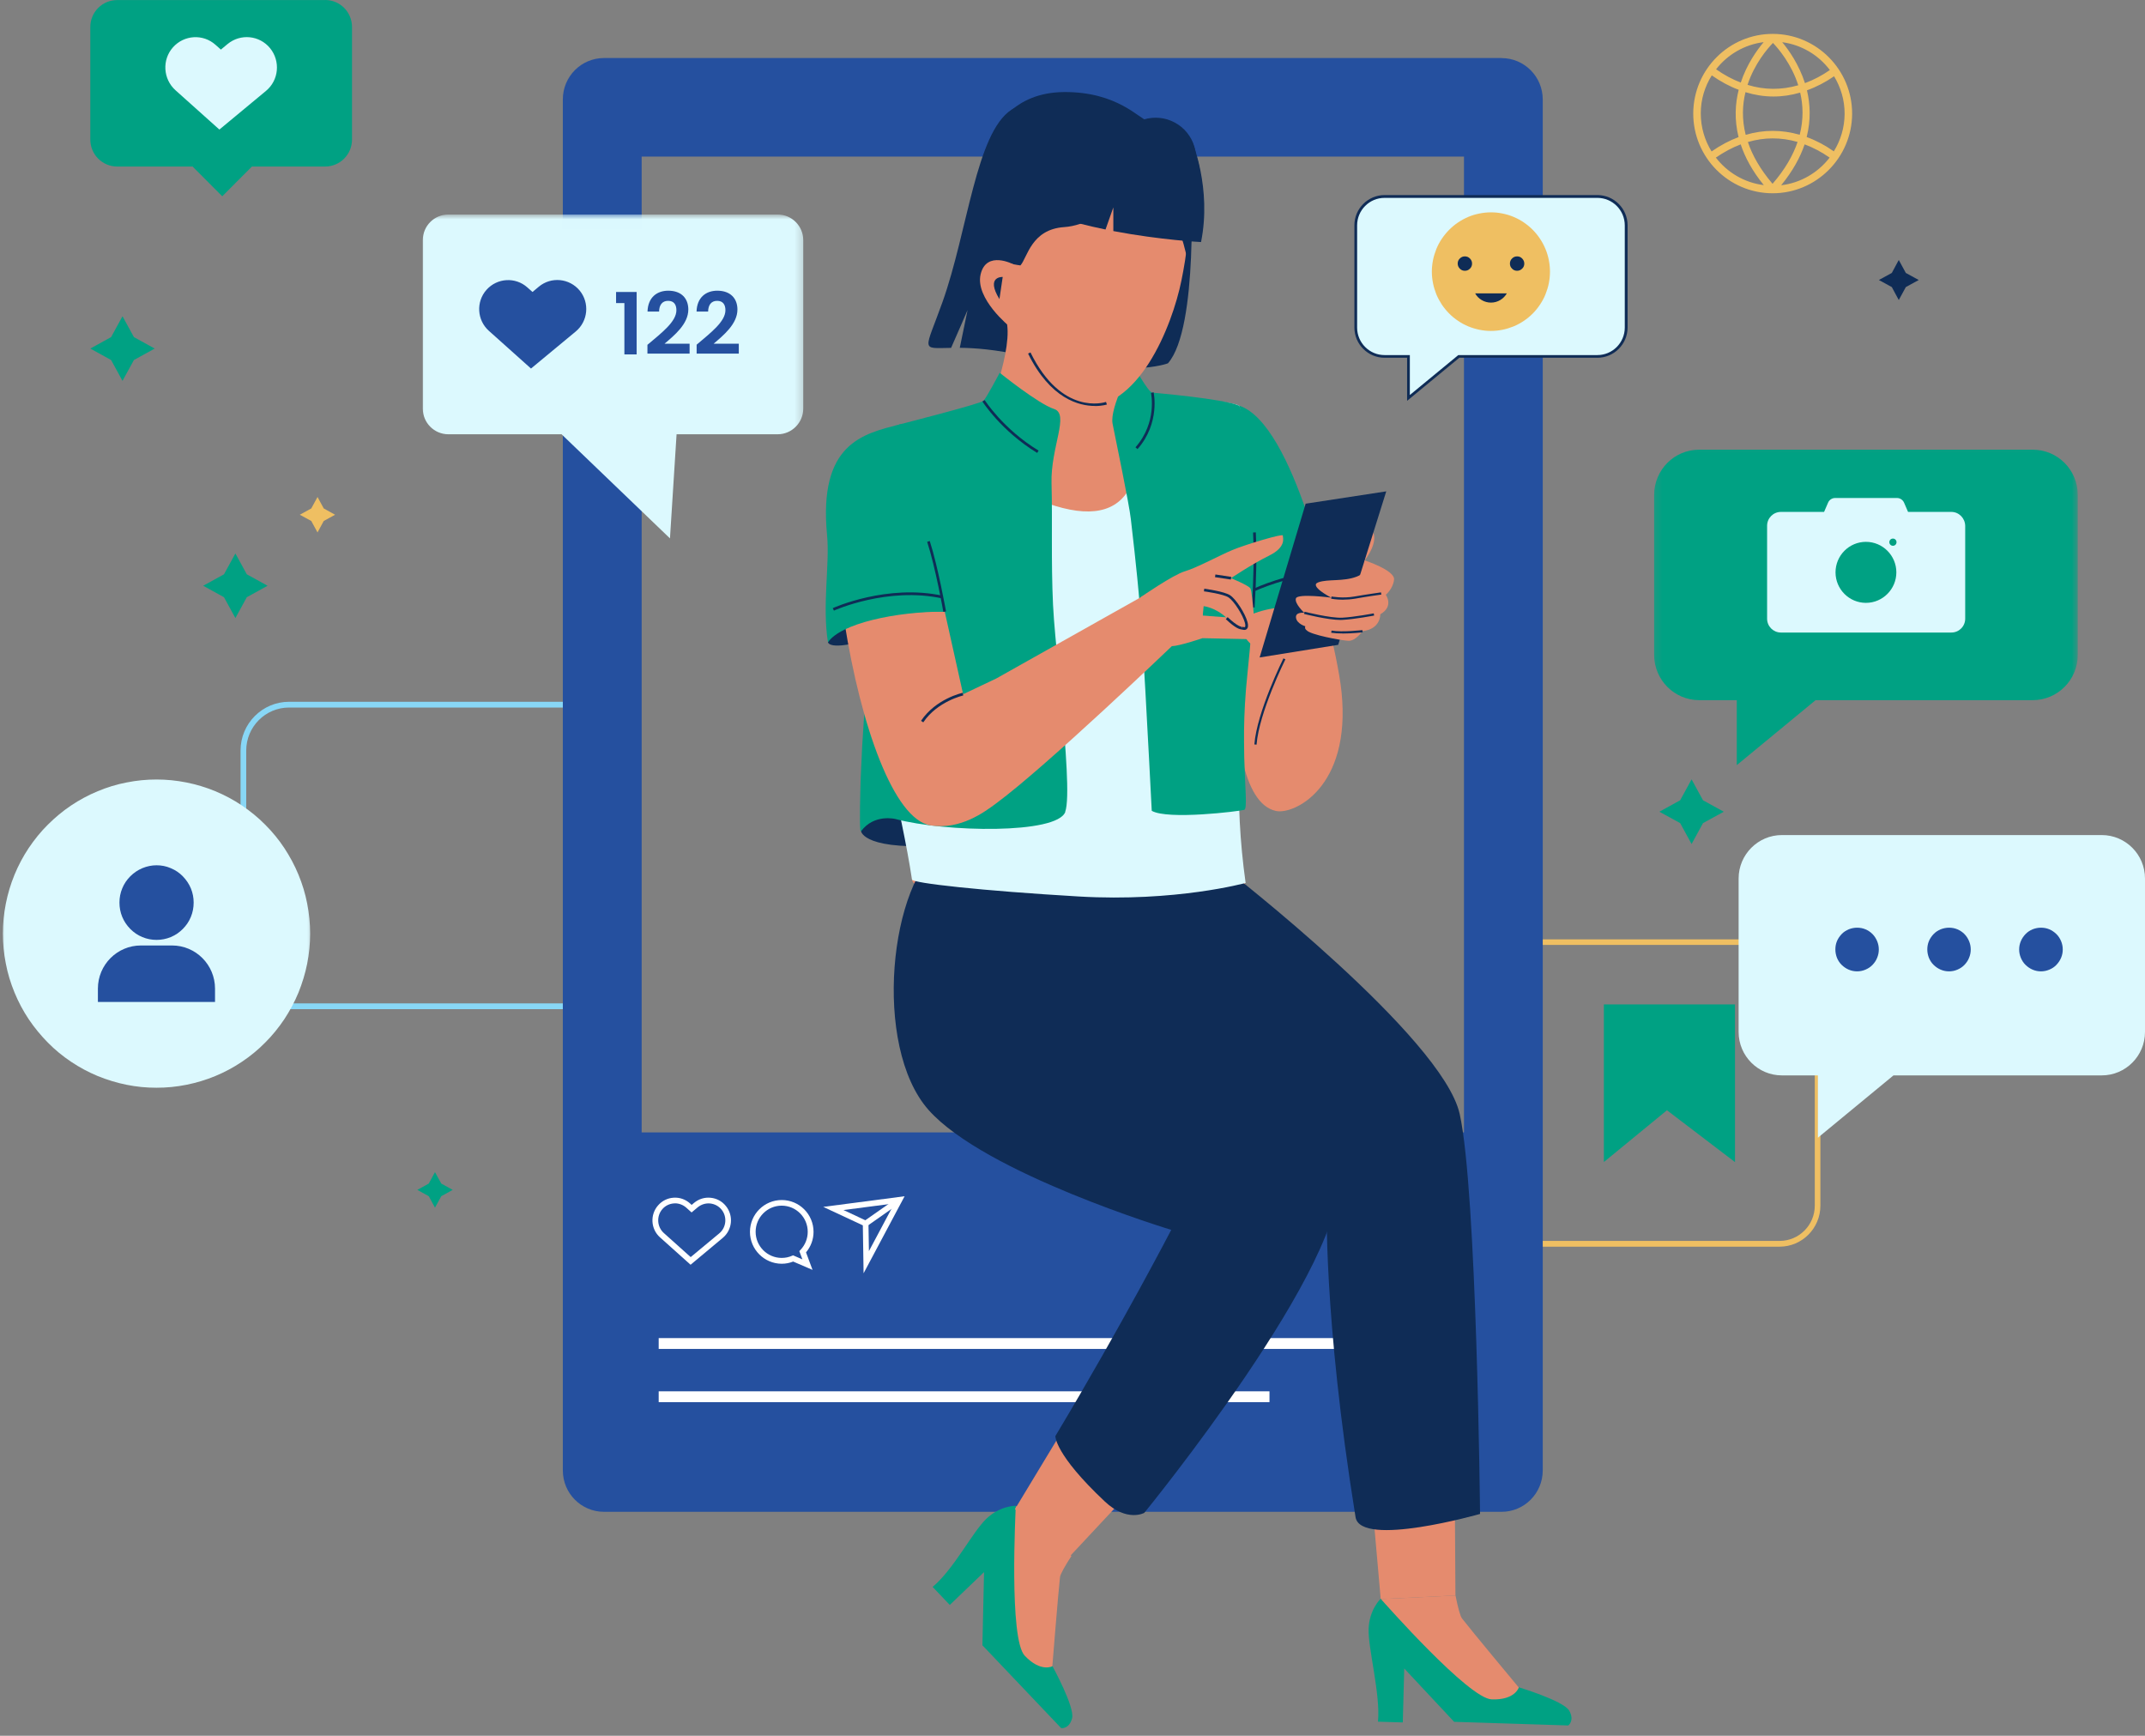 <svg width="220" height="178" viewBox="0 0 220 178" fill="none" xmlns="http://www.w3.org/2000/svg">
<rect x="0" y="0" width="220" height="178" fill="#808080" stroke="none"/>
<path d="M182.527 127.844H152.677V96.328H182.527C184.834 96.328 186.706 98.213 186.706 100.52V123.645C186.706 125.959 184.827 127.844 182.527 127.844ZM153.259 127.253H182.527C184.511 127.253 186.131 125.636 186.131 123.638V100.513C186.131 98.522 184.518 96.898 182.527 96.898H153.259V127.246V127.253Z" fill="#EFBF62"/>
<path d="M63.806 103.488H29.651C26.902 103.488 24.672 101.251 24.672 98.487V76.966C24.672 74.209 26.902 71.965 29.651 71.965H63.806V103.488ZM29.651 72.556C27.225 72.556 25.254 74.532 25.254 76.966V98.487C25.254 100.921 27.225 102.897 29.651 102.897H63.224V72.556H29.651Z" fill="#88D7F6"/>
<path d="M154.009 5.951H61.948C59.613 5.951 57.727 7.85 57.727 10.192V150.793C57.727 153.135 59.613 155.034 61.948 155.034H154.009C156.337 155.034 158.23 153.135 158.23 150.793V10.2C158.23 7.857 156.337 5.958 154.009 5.958V5.951ZM150.152 116.127H65.812V16.058H150.152V116.127Z" fill="#25509F"/>
<path d="M67.558 137.219H148.406V138.33H67.558V137.219Z" fill="white"/>
<path d="M67.558 142.677H130.203V143.788H67.558V142.677Z" fill="white"/>
<path d="M88.573 130.573L88.496 125.657L84.436 123.765L92.78 122.674L88.573 130.573ZM86.511 124.088L89.07 125.284L89.12 128.301L91.728 123.406L86.511 124.088Z" fill="white"/>
<path d="M88.629 125.221L92.1 122.787L92.436 123.272L88.966 125.706L88.629 125.221Z" fill="white"/>
<path d="M83.328 130.221L81.35 129.37C80.979 129.518 80.586 129.595 80.18 129.595C78.385 129.595 76.919 128.125 76.919 126.325C76.919 124.524 78.377 123.061 80.18 123.061C81.982 123.061 83.44 124.524 83.44 126.325C83.44 127.098 83.167 127.837 82.669 128.428L83.335 130.221H83.328ZM81.35 128.737L82.297 129.145L81.982 128.301L82.108 128.167C82.585 127.661 82.844 127.007 82.844 126.318C82.844 124.841 81.645 123.638 80.172 123.638C78.7 123.638 77.501 124.841 77.501 126.318C77.501 127.795 78.7 128.997 80.172 128.997C80.544 128.997 80.895 128.927 81.231 128.779L81.35 128.73V128.737Z" fill="white"/>
<path d="M70.825 129.694L67.691 126.887C66.737 126.036 66.653 124.559 67.502 123.603C67.909 123.139 68.476 122.857 69.094 122.822C69.704 122.78 70.307 122.991 70.769 123.406L70.938 123.561L71.19 123.35C71.667 122.956 72.263 122.766 72.887 122.829C73.497 122.886 74.058 123.188 74.444 123.666C75.257 124.658 75.117 126.121 74.128 126.944L70.825 129.701V129.694ZM69.234 123.406C69.234 123.406 69.171 123.406 69.136 123.406C68.673 123.434 68.245 123.638 67.944 123.983C67.312 124.7 67.376 125.804 68.084 126.444L70.84 128.913L73.763 126.487C74.5 125.882 74.605 124.777 74.002 124.039C73.707 123.68 73.294 123.462 72.831 123.413C72.375 123.371 71.926 123.511 71.569 123.8L70.931 124.334L70.384 123.842C70.054 123.554 69.647 123.399 69.227 123.399L69.234 123.406Z" fill="white"/>
<path d="M129.796 44.733L134.866 58.504C134.866 58.504 137.194 67.035 137.594 70.966C138.597 80.792 132.685 83.57 130.862 83.162C123.962 81.65 127.405 53.679 127.405 53.679L129.796 44.725V44.733Z" fill="#E58B6E"/>
<path d="M128.878 76.361L128.654 76.34C128.906 73.006 131.606 67.569 131.634 67.513L131.837 67.612C131.809 67.661 129.13 73.069 128.878 76.354V76.361Z" fill="#0F2C56"/>
<path d="M127.069 41.589C132.812 43.417 136.605 61.971 136.605 61.971C136.605 61.971 127.427 61.76 127.097 64.306L121.396 50.106L125.8 45.759L127.069 41.582V41.589Z" fill="#00A183"/>
<path d="M128.66 60.635L128.541 60.381C128.696 60.311 132.286 58.672 135.013 58.799V59.08C132.321 58.961 128.689 60.614 128.653 60.635H128.66Z" fill="#0F2C56"/>
<path d="M141.612 58.574L139.971 57.47C139.971 57.47 141.948 54.973 140.293 54.03C140.293 54.03 138.667 54.797 137.678 55.88C136.689 56.963 135.027 58.595 135.027 58.595L137.951 59.425L141.612 58.574Z" fill="#E58B6E"/>
<path d="M142.18 50.387L137.25 66.127L129.193 67.422L133.912 51.653L142.18 50.387Z" fill="#0F2C56"/>
<path d="M139.971 57.47C139.971 57.47 143.077 58.475 142.979 59.432C142.888 60.382 142.131 60.993 142.131 60.993C142.131 60.993 143 62.175 141.57 62.991C141.57 62.991 141.633 64.517 139.739 64.721C139.739 64.721 139.045 65.748 138.295 65.713C137.545 65.677 134.361 65.087 134.011 64.629C134.011 64.629 133.772 64.489 133.877 64.222C133.877 64.222 133.008 63.975 132.924 63.349C132.84 62.724 133.772 62.843 133.772 62.843C133.772 62.843 132.734 61.88 132.917 61.359C133.099 60.832 136.535 61.289 136.535 61.289C136.535 61.289 134.207 60.086 135.203 59.72C136.191 59.355 137.755 59.664 139.136 59.137C140.525 58.623 139.964 57.484 139.964 57.484L139.971 57.47Z" fill="#E58B6E"/>
<path d="M137.776 61.5C137.061 61.5 136.556 61.401 136.521 61.394L136.57 61.169C136.57 61.169 137.692 61.387 138.933 61.169C140.195 60.944 141.625 60.754 141.64 60.747L141.675 60.972C141.675 60.972 140.23 61.169 138.975 61.394C138.547 61.465 138.134 61.493 137.783 61.493L137.776 61.5Z" fill="#0F2C56"/>
<path d="M137.496 63.575C136.191 63.575 133.849 62.984 133.744 62.956L133.8 62.731C133.8 62.731 136.458 63.406 137.671 63.343C138.898 63.279 140.875 62.906 140.896 62.899L140.938 63.124C140.938 63.124 138.926 63.504 137.685 63.568C137.629 63.575 137.566 63.575 137.496 63.575Z" fill="#0F2C56"/>
<path d="M137.692 64.96C137.285 64.96 136.871 64.939 136.535 64.89L136.57 64.665C137.706 64.855 139.704 64.615 139.732 64.615L139.76 64.841C139.704 64.855 138.687 64.967 137.699 64.967L137.692 64.96Z" fill="#0F2C56"/>
<path d="M101.475 41.518C101.475 41.518 90.719 43.558 87.227 45.801C85.186 47.11 83.391 54.699 87.409 65.171C91.427 75.643 93.341 79.385 93.537 90.188C93.594 93.079 128.899 98.424 127.658 90.153C126.936 85.314 126.501 83.795 127.216 75.742C127.931 67.682 128.885 62.618 127.097 56.084C125.309 49.55 124.166 45.478 123.808 41.089L113.36 40.14C113.36 40.14 114.174 46.73 110.338 46.364C106.503 46.005 101.475 41.511 101.475 41.511V41.518Z" fill="#E58B6E"/>
<path d="M149.276 163.608L149.17 146.826L140.174 147.663L141.612 163.98L149.276 163.615V163.608Z" fill="#E58B6E"/>
<path d="M107.94 170.859L106.299 172.434L102.232 169.122L102.429 160.809L104.175 154.429L109.89 159.564C109.202 160.626 108.761 161.42 108.719 161.723C108.55 163.193 107.933 170.852 107.933 170.852L107.94 170.859Z" fill="#E58B6E"/>
<path d="M104.188 154.415C104.188 154.415 102.583 154.38 101.152 155.759C99.722 157.137 97.829 160.914 95.655 162.736L97.415 164.585L100.928 161.216L100.76 168.721L101.664 169.67L108.837 177.217C108.837 177.217 109.672 177.337 109.959 176.197C110.254 175.072 107.947 170.866 107.947 170.866C107.947 170.866 106.762 171.541 105.1 169.79C103.473 168.074 104.167 155.027 104.181 154.436C104.181 154.422 104.195 154.415 104.195 154.415H104.188Z" fill="#00A183"/>
<path d="M155.769 173.039L155.699 175.311L150.489 175.81L144.823 169.755L141.618 163.981L149.283 163.615C149.535 164.86 149.766 165.739 149.956 165.978C150.86 167.153 155.769 173.046 155.769 173.046V173.039Z" fill="#E58B6E"/>
<path d="M141.605 163.952C141.605 163.952 140.434 165.05 140.37 167.054C140.307 169.051 141.598 173.729 141.331 176.556L143.876 176.633L144.024 171.098L149.142 176.57L150.461 176.612L160.852 176.943C160.852 176.943 161.526 176.443 160.944 175.424C160.362 174.411 155.783 173.032 155.783 173.032C155.783 173.032 155.411 174.355 152.999 174.27C150.643 174.2 142.018 164.403 141.619 163.966C141.605 163.959 141.605 163.945 141.605 163.945V163.952Z" fill="#00A183"/>
<path d="M109.651 159.676L121.747 146.728L112.736 140.469L104.097 154.76L109.658 159.676H109.651Z" fill="#E58B6E"/>
<path d="M106.888 103.291L112.982 84.772L125.856 89.218C125.856 89.218 147.943 106.336 149.71 114.228C151.477 122.119 151.8 155.252 151.8 155.252C151.8 155.252 139.543 158.748 139.031 155.583C135.672 134.765 136.086 123.096 136.086 123.096L106.881 103.284L106.888 103.291Z" fill="#0F2C56"/>
<path d="M96.798 86.65C91.209 90.308 89.456 107.293 95.234 113.82C101.012 120.34 120.127 126.121 120.127 126.121C120.127 126.121 115.113 135.799 108.242 147.27C108.242 147.27 108.157 149.133 113.318 153.979C115.611 156.132 117.364 155.14 117.364 155.14C117.364 155.14 138.667 129.054 137.222 120.361C135.778 111.668 113.795 102.651 113.795 102.651L115.878 85.427C115.878 85.427 100.886 83.985 96.805 86.657L96.798 86.65Z" fill="#0F2C56"/>
<path d="M88.313 85.244C88.313 85.244 88.58 87.389 97.541 86.608C106.51 85.828 99.575 80.124 99.575 80.124L91.602 81.537L88.783 83.422L88.313 85.251V85.244Z" fill="#0F2C56"/>
<path d="M127.749 90.547C127.749 90.547 120.596 92.516 110.632 91.932C100.668 91.349 93.593 90.561 93.537 90.195C92.499 83.331 89.638 71.86 88.194 67.26C82.886 55.029 85.095 47.834 86.749 46.252C88.559 44.522 92.632 43.663 94.933 43.192C96.202 42.925 97.113 42.447 97.113 42.447C99.154 43.917 101.678 47.94 103.894 50.099C114.166 55.226 118.037 51.949 116.712 40.442C116.712 40.442 117.175 40.449 117.869 40.463C119.699 40.513 126.381 41.16 127.083 41.596C128.408 45.562 126.423 48.355 127.573 52.814C130.434 63.877 125.28 72.816 127.756 90.547H127.749Z" fill="#DCF9FE"/>
<path d="M128.534 62.294C128.499 62.864 128.457 63.42 128.415 63.961C128.261 65.888 128.085 67.675 127.938 69.138C127.91 69.447 127.882 69.743 127.854 70.024C127.833 70.291 127.798 70.544 127.784 70.805C127.629 72.711 127.58 74.476 127.594 76.044C127.594 76.628 127.608 77.191 127.615 77.711C127.707 80.925 127.938 82.951 127.615 83.049C127.062 83.204 119.769 84.097 118.128 83.148C118.128 83.148 118.016 80.869 117.848 77.76C117.82 77.226 117.792 76.67 117.757 76.094C117.665 74.441 117.567 72.647 117.476 70.882C117.441 70.319 117.406 69.764 117.378 69.215C117.329 68.35 117.28 67.52 117.238 66.725C117.182 65.818 117.126 64.932 117.055 64.074C117.02 63.504 116.978 62.941 116.929 62.407C116.551 57.856 116.102 54.375 115.983 53.229C115.828 51.745 114.356 44.697 114.11 43.446C113.788 41.758 116.193 37.376 116.193 37.376C116.193 37.376 117.75 40.203 118.17 40.259C118.584 40.309 125.372 40.878 127.062 41.589C127.062 41.589 128.071 42.482 128.653 54.593C128.779 57.097 128.695 59.77 128.534 62.287V62.294Z" fill="#00A183"/>
<path d="M128.675 62.301L128.394 62.288C128.583 59.334 128.625 56.816 128.52 54.607L128.801 54.593C128.906 56.816 128.864 59.334 128.675 62.301Z" fill="#0F2C56"/>
<path d="M116.67 46.055L116.46 45.872C118.725 43.291 118.051 40.323 118.051 40.295L118.318 40.231C118.318 40.231 119.033 43.361 116.67 46.055Z" fill="#0F2C56"/>
<path d="M119.79 37.256C119.79 37.256 115.723 38.902 104.974 36.483C102.085 35.828 99.953 35.681 98.439 35.667L99.238 31.798C99.238 31.798 98.053 34.548 97.548 35.674C94.372 35.716 94.835 36.096 96.665 30.976C99.245 23.759 100.101 13.611 103.747 11.247C108.164 8.385 122.132 18.273 122.132 18.273C122.132 18.273 122.974 33.641 119.79 37.256Z" fill="#0F2C56"/>
<path d="M112.869 35.125C112.869 35.125 114.068 47.046 114.461 48.284C114.847 49.529 104.728 47.483 102.66 46.575C100.591 45.668 100.767 43.684 100.767 43.684C100.767 43.684 103.761 36.644 103.298 33.297C102.835 29.949 112.876 35.125 112.876 35.125H112.869Z" fill="#E58B6E"/>
<path d="M109.265 83.253C108.431 85.56 96.966 85.349 91.854 83.992C91.854 83.992 89.66 83.415 88.306 85.251C88.18 85.42 88.173 83.507 88.243 80.982C88.257 80.447 88.271 79.885 88.299 79.308C88.369 77.535 88.468 75.636 88.587 74.012C88.622 73.407 88.678 72.837 88.72 72.331C88.72 72.317 88.72 72.296 88.72 72.275C88.811 71.325 89.022 69.447 89.309 67.084C89.372 66.543 89.435 65.98 89.505 65.396C90.564 56.675 92.233 43.53 92.233 43.53C92.233 43.53 100.563 41.413 100.865 41.103C101.18 40.794 102.534 38.227 102.534 38.227C102.534 38.227 106.495 41.42 108.108 41.94C109.728 42.461 107.744 45.865 107.849 49.578C107.954 53.292 107.793 57.533 108.003 62.027C108.024 62.449 108.059 62.97 108.101 63.56C108.136 64.06 108.192 64.622 108.241 65.22C108.375 66.732 108.55 68.505 108.725 70.333C108.774 70.889 108.83 71.438 108.88 71.993C109.048 73.78 109.195 75.559 109.3 77.177C109.335 77.753 109.37 78.316 109.398 78.844C109.504 80.961 109.49 82.599 109.251 83.253H109.265Z" fill="#00A183"/>
<path d="M106.383 46.449C102.695 44.205 100.781 41.202 100.76 41.174L100.991 41.026C100.991 41.026 102.891 44.008 106.523 46.209L106.376 46.449H106.383Z" fill="#0F2C56"/>
<path d="M122.672 16.234C122.672 16.508 122.644 16.776 122.595 17.043C122.546 17.31 122.462 17.57 122.357 17.823C122.252 18.077 122.125 18.316 121.978 18.541C121.824 18.766 121.655 18.984 121.459 19.174C121.27 19.371 121.059 19.54 120.835 19.694C120.611 19.842 120.365 19.976 120.113 20.081C119.867 20.187 119.608 20.264 119.335 20.313C119.068 20.369 118.802 20.391 118.528 20.391C118.255 20.391 117.988 20.363 117.722 20.313C117.455 20.264 117.196 20.18 116.943 20.081C116.691 19.976 116.453 19.849 116.228 19.694C116.004 19.54 115.786 19.371 115.597 19.174C115.401 18.984 115.232 18.773 115.085 18.541C114.931 18.316 114.805 18.077 114.7 17.823C114.594 17.57 114.517 17.31 114.461 17.043C114.412 16.776 114.384 16.501 114.384 16.234C114.384 15.967 114.412 15.685 114.461 15.418C114.517 15.151 114.594 14.891 114.7 14.637C114.805 14.384 114.931 14.145 115.085 13.92C115.232 13.695 115.408 13.484 115.597 13.287C115.786 13.09 115.997 12.921 116.228 12.774C116.453 12.619 116.691 12.492 116.943 12.387C117.196 12.281 117.455 12.204 117.722 12.148C117.988 12.098 118.262 12.07 118.528 12.07C118.795 12.07 119.068 12.098 119.335 12.148C119.608 12.204 119.867 12.281 120.113 12.387C120.365 12.492 120.604 12.619 120.835 12.774C121.059 12.921 121.27 13.097 121.459 13.287C121.655 13.484 121.824 13.688 121.978 13.92C122.125 14.145 122.259 14.384 122.357 14.637C122.462 14.891 122.539 15.151 122.595 15.418C122.651 15.685 122.672 15.96 122.672 16.234Z" fill="#0F2C56"/>
<path d="M110.738 41.729C106.313 41.307 103.733 35.92 103.102 31.165C102.471 26.418 104.42 10.305 114.076 11.951C123.731 13.597 122.125 24.076 121.172 28.767C120.218 33.458 116.733 42.299 110.738 41.729Z" fill="#E58B6E"/>
<path d="M112.308 41.631C110.675 41.631 107.723 40.9 105.444 36.258L105.689 36.138C108.886 42.658 113.255 41.279 113.437 41.216L113.528 41.483C113.528 41.483 113.052 41.638 112.308 41.638V41.631Z" fill="#0F2C56"/>
<path d="M104.658 27.22C105.373 26.425 105.759 23.513 109.153 23.288C113.423 23.007 117.687 17.69 117.687 17.69C117.687 17.69 120.232 20.06 121.683 26.151C121.683 26.151 126.956 13.463 117.673 12.366C116.922 12.274 114.657 9.391 109.118 9.44C99.063 9.538 99.252 22.817 102.099 26.376C102.569 26.953 104.665 27.22 104.665 27.22H104.658Z" fill="#0F2C56"/>
<path d="M120.176 16.558C119.552 14.546 117.581 12.478 117.567 12.457L117.77 12.26C117.855 12.345 119.811 14.391 120.449 16.466L120.183 16.55L120.176 16.558Z" fill="#0F2C56"/>
<path d="M104.89 12.443L104.708 12.239C107.428 9.792 111.748 11.086 111.797 11.093L111.713 11.36C111.67 11.346 107.491 10.094 104.89 12.443Z" fill="#0F2C56"/>
<path d="M107.849 22.086C109.665 22.69 111.572 23.162 113.388 23.534L114.188 21.27V23.696C119.089 24.625 123.184 24.822 123.184 24.822C124.299 19.279 122.252 14.469 122.252 14.469L107.856 22.079L107.849 22.086Z" fill="#0F2C56"/>
<path d="M103.95 27.114C103.95 27.114 101.173 25.63 100.577 28.127C99.988 30.631 103.571 33.508 103.571 33.508L103.95 27.121V27.114Z" fill="#E58B6E"/>
<path d="M102.842 28.401C102.842 28.401 101.054 28.303 102.506 30.673L102.842 28.401Z" fill="#0F2C56"/>
<path d="M84.919 65.867C84.919 65.867 85.038 66.803 89.176 65.551C93.32 64.292 89.141 62.097 89.141 62.097L85.312 64.137L84.919 65.867Z" fill="#0F2C56"/>
<path d="M117.231 61.12L102.19 69.574L98.782 71.191L96.896 62.723C91.861 62.723 88.061 63.089 86.609 63.792C88.278 74.37 91.651 84.041 95.451 84.646C98.516 85.131 101.005 83.246 102.176 82.381C107.344 78.576 120.169 66.282 120.169 66.282L117.231 61.127V61.12Z" fill="#E58B6E"/>
<path d="M96.889 62.716C91.854 62.716 86.217 63.94 84.919 65.867C84.316 62.069 85.116 57.849 84.828 54.881C83.924 45.436 88.545 44.493 92.233 43.53C93.418 43.22 93.656 48.235 93.656 48.235L96.882 62.716H96.889Z" fill="#00A183"/>
<path d="M123.338 65.445L128.079 65.544L128.001 63.476L122.792 63.082L122.862 65.073L123.345 65.452L123.338 65.445Z" fill="#E58B6E"/>
<path d="M116.992 61.239C116.992 61.239 120.337 58.925 121.536 58.581C122.735 58.236 125.161 56.914 126.389 56.408C127.77 55.831 131.57 54.699 131.57 54.91C131.57 55.12 131.977 56.084 130.182 56.97C128.387 57.856 126.255 59.291 126.255 59.291C126.255 59.291 128.036 60.016 128.247 60.339C128.457 60.663 128.885 65.895 128.639 66.121C128.394 66.346 127.44 65.276 127.342 64.383C127.342 64.383 126.978 64.475 125.821 63.377C124.664 62.28 123.45 62.161 123.45 62.161L123.373 62.97L123.331 65.445C123.331 65.445 121.017 66.24 120.162 66.268C119.306 66.296 118.325 66.381 118.325 66.381L116.992 61.232V61.239Z" fill="#E58B6E"/>
<path d="M127.314 64.538C127.146 64.538 126.697 64.418 125.722 63.49L125.911 63.286C126.942 64.264 127.314 64.264 127.321 64.264L127.37 64.538C127.37 64.538 127.335 64.538 127.314 64.538Z" fill="#0F2C56"/>
<path d="M127.609 64.594C127.454 64.594 127.3 64.524 127.286 64.517L127.405 64.264C127.489 64.306 127.637 64.334 127.686 64.299C127.728 64.264 127.749 64.137 127.686 63.877C127.468 63.054 126.564 61.64 126.01 61.268C125.477 60.909 123.5 60.642 123.479 60.642L123.514 60.367C123.598 60.381 125.575 60.649 126.164 61.043C126.781 61.45 127.714 62.906 127.952 63.807C128.043 64.151 128.015 64.383 127.861 64.517C127.784 64.58 127.693 64.601 127.609 64.601V64.594Z" fill="#0F2C56"/>
<path d="M126.242 59.432L124.615 59.186L124.657 58.911L126.284 59.158L126.242 59.432Z" fill="#0F2C56"/>
<path d="M96.749 62.738C96.749 62.688 95.95 58.201 95.094 55.564L95.36 55.479C96.216 58.138 97.015 62.653 97.029 62.702L96.756 62.745L96.749 62.738Z" fill="#0F2C56"/>
<path d="M85.53 62.618L85.41 62.365C85.467 62.337 90.992 59.847 96.721 61.099L96.665 61.373C91.034 60.142 85.586 62.59 85.53 62.618Z" fill="#0F2C56"/>
<path d="M94.694 74.075L94.463 73.92C95.992 71.656 98.635 71.072 98.74 71.044L98.796 71.318C98.796 71.318 96.153 71.909 94.694 74.075Z" fill="#0F2C56"/>
<path d="M33.355 0.007H12.018C10.489 0.007 9.262 1.245 9.262 2.771V14.313C9.262 15.846 10.503 17.077 12.018 17.077H19.752L22.795 20.129L25.839 17.077H33.349C34.877 17.077 36.104 15.832 36.104 14.313V2.771C36.104 1.238 34.877 0 33.355 0V0.007Z" fill="#00A183"/>
<path d="M22.501 13.286L17.992 9.249C16.723 8.102 16.604 6.133 17.739 4.853C18.882 3.573 20.832 3.453 22.108 4.6L22.655 5.085L23.342 4.515C24.667 3.425 26.61 3.615 27.697 4.937C28.783 6.267 28.601 8.229 27.283 9.319L22.501 13.286Z" fill="#DCF9FE"/>
<path d="M182.751 85.634H215.561C218.011 85.634 220 87.629 220 90.087V105.828C220 108.285 218.011 110.28 215.561 110.28H194.203L186.45 116.671V110.28H182.759C180.309 110.28 178.32 108.285 178.32 105.828V90.087C178.32 87.638 180.309 85.634 182.759 85.634H182.751Z" fill="#DCF9FE"/>
<path d="M207.093 97.368C207.093 97.664 207.151 97.945 207.266 98.225C207.381 98.497 207.537 98.745 207.751 98.951C207.965 99.157 208.203 99.322 208.474 99.437C208.746 99.553 209.033 99.611 209.329 99.611C209.625 99.611 209.905 99.553 210.184 99.437C210.464 99.322 210.702 99.165 210.908 98.951C211.113 98.736 211.278 98.497 211.393 98.225C211.508 97.953 211.565 97.664 211.565 97.368C211.565 97.071 211.508 96.782 211.393 96.51C211.278 96.238 211.122 95.991 210.908 95.784C210.694 95.578 210.456 95.413 210.184 95.298C209.913 95.183 209.625 95.133 209.329 95.133C209.033 95.133 208.746 95.191 208.474 95.298C208.203 95.413 207.956 95.57 207.751 95.784C207.545 95.999 207.381 96.238 207.266 96.51C207.151 96.782 207.093 97.071 207.093 97.368Z" fill="#25509F"/>
<path d="M197.672 97.368C197.672 97.664 197.73 97.945 197.837 98.225C197.952 98.497 198.108 98.745 198.322 98.951C198.535 99.157 198.774 99.322 199.045 99.437C199.316 99.553 199.604 99.611 199.9 99.611C200.196 99.611 200.484 99.553 200.755 99.437C201.026 99.322 201.273 99.165 201.478 98.951C201.684 98.736 201.848 98.497 201.955 98.225C202.07 97.953 202.128 97.664 202.128 97.368C202.128 97.071 202.07 96.782 201.955 96.51C201.84 96.238 201.684 95.991 201.478 95.784C201.265 95.57 201.026 95.413 200.755 95.298C200.484 95.183 200.196 95.133 199.9 95.133C199.604 95.133 199.325 95.191 199.045 95.298C198.774 95.413 198.527 95.57 198.322 95.784C198.116 95.999 197.952 96.238 197.837 96.51C197.722 96.782 197.672 97.071 197.672 97.368Z" fill="#25509F"/>
<path d="M188.243 97.368C188.243 97.664 188.301 97.945 188.407 98.225C188.523 98.497 188.679 98.745 188.892 98.951C189.106 99.157 189.345 99.322 189.616 99.437C189.887 99.553 190.175 99.611 190.471 99.611C190.767 99.611 191.055 99.553 191.326 99.437C191.597 99.322 191.844 99.165 192.049 98.951C192.255 98.736 192.419 98.497 192.526 98.225C192.641 97.953 192.699 97.664 192.699 97.368C192.699 97.071 192.641 96.782 192.526 96.51C192.411 96.238 192.255 95.991 192.049 95.784C191.836 95.57 191.597 95.413 191.326 95.298C191.055 95.183 190.767 95.133 190.471 95.133C190.175 95.133 189.895 95.191 189.616 95.298C189.345 95.413 189.098 95.57 188.892 95.784C188.687 95.999 188.523 96.238 188.407 96.51C188.292 96.782 188.243 97.071 188.243 97.368Z" fill="#25509F"/>
<path d="M142.004 20.151H163.84C165.467 20.151 166.785 21.481 166.785 23.113V33.592C166.785 35.231 165.467 36.553 163.84 36.553H149.62L144.459 40.808V36.553H141.997C140.371 36.553 139.045 35.231 139.045 33.592V23.113C139.052 21.481 140.371 20.151 141.997 20.151H142.004Z" fill="#DCF9FE"/>
<path d="M144.318 41.096V36.687H142.004C140.3 36.687 138.912 35.294 138.912 33.585V23.105C138.912 21.396 140.3 20.004 142.004 20.004H163.84C165.543 20.004 166.932 21.396 166.932 23.105V33.585C166.932 35.294 165.543 36.687 163.84 36.687H149.675L144.325 41.096H144.318ZM142.004 20.292C140.454 20.292 139.192 21.558 139.192 23.113V33.592C139.192 35.146 140.454 36.412 142.004 36.412H144.599V40.506L149.57 36.412H163.833C165.382 36.412 166.644 35.146 166.644 33.592V23.113C166.644 21.558 165.382 20.292 163.833 20.292H141.997H142.004Z" fill="#0F2C56"/>
<path d="M158.973 27.86C158.973 28.261 158.931 28.654 158.854 29.048C158.777 29.435 158.658 29.815 158.51 30.188C158.363 30.553 158.174 30.905 157.949 31.236C157.732 31.566 157.48 31.876 157.199 32.157C156.919 32.438 156.61 32.692 156.281 32.91C155.951 33.135 155.6 33.318 155.236 33.472C154.864 33.62 154.493 33.739 154.1 33.817C153.707 33.894 153.315 33.937 152.915 33.937C152.515 33.937 152.122 33.894 151.737 33.817C151.351 33.739 150.965 33.62 150.601 33.472C150.229 33.318 149.886 33.135 149.556 32.91C149.226 32.692 148.918 32.438 148.637 32.157C148.357 31.876 148.105 31.566 147.88 31.236C147.663 30.905 147.473 30.553 147.319 30.188C147.172 29.815 147.053 29.435 146.976 29.048C146.899 28.654 146.856 28.261 146.856 27.86C146.856 27.459 146.899 27.065 146.976 26.671C147.053 26.277 147.172 25.905 147.319 25.532C147.473 25.159 147.656 24.814 147.88 24.484C148.105 24.153 148.357 23.844 148.637 23.562C148.918 23.281 149.219 23.028 149.556 22.803C149.886 22.585 150.236 22.395 150.601 22.24C150.965 22.085 151.344 21.973 151.737 21.896C152.129 21.818 152.515 21.776 152.915 21.776C153.315 21.776 153.707 21.811 154.1 21.896C154.493 21.973 154.864 22.085 155.236 22.24C155.6 22.395 155.951 22.578 156.281 22.803C156.61 23.028 156.919 23.281 157.199 23.562C157.48 23.844 157.732 24.153 157.949 24.484C158.174 24.814 158.356 25.166 158.51 25.532C158.665 25.905 158.777 26.277 158.854 26.671C158.931 27.065 158.973 27.459 158.973 27.86Z" fill="#EFBF62"/>
<path d="M150.98 27.03C150.98 27.234 150.91 27.41 150.762 27.55C150.622 27.698 150.447 27.768 150.244 27.768C150.04 27.768 149.865 27.698 149.725 27.55C149.584 27.403 149.507 27.234 149.507 27.03C149.507 26.826 149.577 26.65 149.725 26.509C149.872 26.362 150.04 26.291 150.244 26.291C150.447 26.291 150.622 26.362 150.762 26.509C150.91 26.657 150.98 26.826 150.98 27.03Z" fill="#0F2C56"/>
<path d="M156.337 27.03C156.337 27.234 156.267 27.41 156.119 27.55C155.972 27.691 155.804 27.768 155.601 27.768C155.397 27.768 155.222 27.698 155.082 27.55C154.934 27.41 154.864 27.234 154.864 27.03C154.864 26.826 154.934 26.65 155.082 26.509C155.222 26.362 155.397 26.291 155.601 26.291C155.804 26.291 155.979 26.362 156.119 26.509C156.26 26.657 156.337 26.826 156.337 27.03Z" fill="#0F2C56"/>
<path d="M151.295 30.082C151.611 30.652 152.228 31.032 152.922 31.032C153.616 31.032 154.226 30.645 154.549 30.082H151.288H151.295Z" fill="#0F2C56"/>
<mask id="mask0_494_7024" style="mask-type:luminance" maskUnits="userSpaceOnUse" x="42" y="22" width="41" height="35">
<path d="M82.683 22.007H42.838V56.365H82.683V22.007Z" fill="white"/>
</mask>
<g mask="url(#mask0_494_7024)">
<path d="M79.764 21.999H45.984C44.534 21.999 43.365 23.171 43.365 24.626V41.906C43.365 43.361 44.543 44.534 45.984 44.534H57.596L68.715 55.211L69.392 44.534H79.764C81.206 44.534 82.384 43.352 82.384 41.906V24.626C82.384 23.171 81.206 21.999 79.764 21.999Z" fill="#DCF9FE"/>
</g>
<path d="M54.467 37.798L50.142 33.927C48.92 32.834 48.806 30.947 49.896 29.722C50.986 28.496 52.867 28.382 54.089 29.475L54.616 29.942L55.267 29.396C56.532 28.346 58.404 28.532 59.45 29.792C60.496 31.062 60.312 32.94 59.055 33.989L54.467 37.789V37.798Z" fill="#25509F"/>
<path d="M64.031 31.08H63.187V29.942H65.296V36.343H64.04V31.08H64.031Z" fill="#25509F"/>
<path d="M66.421 35.347C67.872 34.121 69.375 32.984 69.375 31.811C69.375 31.238 69.12 30.85 68.522 30.85C67.924 30.85 67.608 31.273 67.599 31.952H66.412C66.456 30.489 67.388 29.81 68.54 29.81C69.911 29.81 70.597 30.63 70.597 31.741C70.597 33.222 69.172 34.386 68.153 35.25H70.728V36.264H66.404V35.347H66.421Z" fill="#25509F"/>
<path d="M71.45 35.347C72.891 34.121 74.403 32.984 74.403 31.811C74.403 31.238 74.148 30.85 73.55 30.85C72.953 30.85 72.636 31.273 72.628 31.952H71.441C71.485 30.489 72.417 29.81 73.568 29.81C74.939 29.81 75.634 30.63 75.634 31.741C75.634 33.222 74.201 34.386 73.19 35.25H75.774V36.264H71.45V35.347Z" fill="#25509F"/>
<path d="M177.941 119.165L170.971 113.855L164.499 119.165V103.003H177.948V119.165H177.941Z" fill="#00A183"/>
<mask id="mask1_494_7024" style="mask-type:luminance" maskUnits="userSpaceOnUse" x="0" y="78" width="33" height="35">
<path d="M32.418 78.763H0V112.027H32.418V78.763Z" fill="white"/>
</mask>
<g mask="url(#mask1_494_7024)">
<path d="M31.81 95.746C31.81 96.781 31.708 97.807 31.506 98.823C31.303 99.84 30.999 100.828 30.612 101.789C30.216 102.75 29.728 103.656 29.157 104.524C28.576 105.384 27.931 106.188 27.194 106.918C26.467 107.657 25.665 108.313 24.808 108.886C23.942 109.468 23.04 109.948 22.082 110.346C21.124 110.743 20.138 111.039 19.125 111.242C18.111 111.445 17.089 111.547 16.048 111.547C15.007 111.547 13.993 111.445 12.98 111.242C11.967 111.039 10.981 110.734 10.023 110.346C9.065 109.948 8.153 109.459 7.296 108.886C6.439 108.313 5.638 107.657 4.91 106.918C4.182 106.178 3.528 105.384 2.948 104.524C2.368 103.656 1.889 102.75 1.492 101.789C1.096 100.828 0.792 99.84 0.599 98.823C0.396 97.807 0.295 96.781 0.295 95.746C0.295 94.711 0.396 93.677 0.599 92.66C0.801 91.644 1.096 90.655 1.492 89.694C1.889 88.733 2.368 87.828 2.948 86.959C3.528 86.1 4.173 85.296 4.91 84.566C5.647 83.836 6.439 83.171 7.296 82.598C8.153 82.025 9.065 81.535 10.023 81.138C10.981 80.74 11.957 80.436 12.98 80.242C13.993 80.038 15.016 79.937 16.048 79.937C17.079 79.937 18.102 80.038 19.125 80.242C20.138 80.445 21.124 80.74 22.082 81.138C23.04 81.535 23.942 82.016 24.808 82.598C25.665 83.18 26.467 83.827 27.194 84.566C27.931 85.296 28.585 86.1 29.157 86.959C29.728 87.828 30.216 88.733 30.612 89.694C31.008 90.655 31.312 91.644 31.506 92.66C31.708 93.677 31.81 94.702 31.81 95.746Z" fill="#DCF9FE"/>
</g>
<path d="M19.862 92.558C19.862 93.067 19.77 93.556 19.576 94.028C19.383 94.499 19.106 94.905 18.747 95.266C18.388 95.626 17.982 95.903 17.512 96.097C17.043 96.291 16.564 96.384 16.057 96.384C15.55 96.384 15.071 96.291 14.601 96.097C14.132 95.903 13.726 95.626 13.367 95.266C13.008 94.905 12.731 94.49 12.538 94.028C12.344 93.556 12.252 93.067 12.252 92.558C12.252 92.05 12.344 91.57 12.538 91.099C12.731 90.627 13.008 90.221 13.367 89.86C13.726 89.5 14.141 89.223 14.601 89.029C15.071 88.835 15.559 88.733 16.057 88.733C16.554 88.733 17.052 88.825 17.512 89.029C17.982 89.223 18.397 89.5 18.747 89.86C19.097 90.221 19.383 90.636 19.576 91.099C19.77 91.57 19.862 92.059 19.862 92.558Z" fill="#25509F"/>
<path d="M22.063 102.75H10.041V101.383C10.041 98.934 12.022 96.957 14.445 96.957H17.651C20.083 96.957 22.054 98.943 22.054 101.383V102.75H22.063Z" fill="#25509F"/>
<path d="M181.842 3.475C177.348 3.461 173.687 7.118 173.666 11.619C173.652 16.135 177.299 19.806 181.786 19.82C186.274 19.834 189.941 16.177 189.962 11.676C189.976 7.167 186.33 3.489 181.842 3.475ZM181.842 4.403C182.41 4.994 183.736 6.555 184.437 8.743C182.705 9.242 180.959 9.235 179.234 8.701C179.949 6.527 181.274 4.987 181.842 4.403ZM184.584 13.821C182.74 13.286 180.875 13.286 179.045 13.828C178.638 12.217 178.708 10.74 179.023 9.453C179.963 9.741 180.917 9.896 181.87 9.896C182.789 9.903 183.722 9.763 184.633 9.495C184.935 10.775 184.991 12.238 184.584 13.821ZM184.367 14.559C183.904 15.917 183.097 17.351 181.8 18.849C180.524 17.351 179.725 15.917 179.269 14.566C180.959 14.067 182.67 14.067 184.374 14.559H184.367ZM185.327 9.263C186.295 8.919 187.221 8.433 188.111 7.821C188.791 8.947 189.198 10.262 189.191 11.676C189.184 13.089 188.777 14.404 188.083 15.523C187.199 14.897 186.267 14.404 185.299 14.053C185.748 12.287 185.664 10.67 185.327 9.256V9.263ZM187.683 7.181C186.863 7.751 186 8.201 185.124 8.525C184.507 6.612 183.476 5.142 182.789 4.326C184.787 4.593 186.526 5.655 187.683 7.188V7.181ZM180.896 4.312C180.209 5.128 179.164 6.576 178.54 8.468C177.691 8.145 176.836 7.688 176.008 7.104C177.179 5.599 178.925 4.565 180.896 4.319V4.312ZM175.567 7.73C176.471 8.363 177.39 8.862 178.329 9.207C177.965 10.635 177.873 12.273 178.315 14.06C177.383 14.404 176.457 14.897 175.546 15.53C174.844 14.397 174.438 13.054 174.438 11.619C174.438 10.191 174.858 8.862 175.567 7.73ZM175.98 16.163C176.822 15.586 177.677 15.129 178.533 14.805C178.974 16.135 179.725 17.541 180.903 18.983C178.904 18.737 177.158 17.682 175.98 16.156V16.163ZM182.684 18.997C183.869 17.548 184.64 16.135 185.089 14.805C185.972 15.129 186.835 15.593 187.655 16.163C186.47 17.696 184.703 18.758 182.684 18.997Z" fill="#EFBF62"/>
<path d="M194.746 26.661L195.469 27.99L196.794 28.714L195.469 29.439L194.746 30.768L194.031 29.439L192.706 28.714L194.031 27.99L194.746 26.661Z" fill="#0F2C56"/>
<path d="M24.143 56.756L25.314 58.894L27.445 60.068L25.314 61.243L24.143 63.381L22.972 61.243L20.84 60.068L22.972 58.894L24.143 56.756Z" fill="#00A183"/>
<path d="M12.565 32.432L13.736 34.57L15.867 35.745L13.736 36.919L12.565 39.057L11.394 36.919L9.262 35.745L11.394 34.57L12.565 32.432Z" fill="#00A183"/>
<path d="M173.496 79.921L174.667 82.067L176.798 83.241L174.667 84.409L173.496 86.554L172.325 84.409L170.193 83.241L172.325 82.067L173.496 79.921Z" fill="#00A183"/>
<path d="M32.566 50.964L33.204 52.139L34.368 52.786L33.204 53.426L32.566 54.601L31.927 53.426L30.75 52.786L31.927 52.139L32.566 50.964Z" fill="#EFBF62"/>
<path d="M44.614 120.199L45.26 121.373L46.431 122.02L45.26 122.668L44.614 123.842L43.976 122.668L42.805 122.02L43.976 121.373L44.614 120.199Z" fill="#00A183"/>
<mask id="mask2_494_7024" style="mask-type:luminance" maskUnits="userSpaceOnUse" x="169" y="45" width="45" height="35">
<path d="M213.248 45.173H169.253V79.554H213.248V45.173Z" fill="white"/>
</mask>
<g mask="url(#mask2_494_7024)">
<path d="M174.283 46.11H208.475C211.029 46.11 213.103 48.181 213.103 50.751V67.16C213.103 69.721 211.037 71.801 208.475 71.801H186.212L178.131 78.463V71.801H174.283C171.729 71.801 169.656 69.721 169.656 67.16V50.751C169.656 48.19 171.721 46.11 174.283 46.11Z" fill="#00A183"/>
<path d="M200.128 52.496H195.698L195.286 51.542C195.158 51.258 194.875 51.069 194.566 51.069H188.216C187.908 51.069 187.617 51.258 187.497 51.542L187.085 52.496H182.655C181.875 52.496 181.241 53.132 181.241 53.914V63.447C181.241 64.229 181.875 64.865 182.655 64.865H200.145C200.925 64.865 201.559 64.229 201.559 63.447V53.914C201.542 53.132 200.908 52.496 200.145 52.496H200.128ZM191.379 61.822C189.656 61.822 188.259 60.421 188.259 58.693C188.259 56.966 189.656 55.565 191.379 55.565C193.101 55.565 194.498 56.974 194.498 58.693C194.498 60.413 193.101 61.822 191.379 61.822ZM194.147 55.969C193.941 55.969 193.778 55.805 193.778 55.599C193.778 55.393 193.941 55.23 194.147 55.23C194.352 55.23 194.515 55.393 194.515 55.599C194.515 55.805 194.352 55.969 194.147 55.969Z" fill="#DCF9FE"/>
</g>
</svg>
